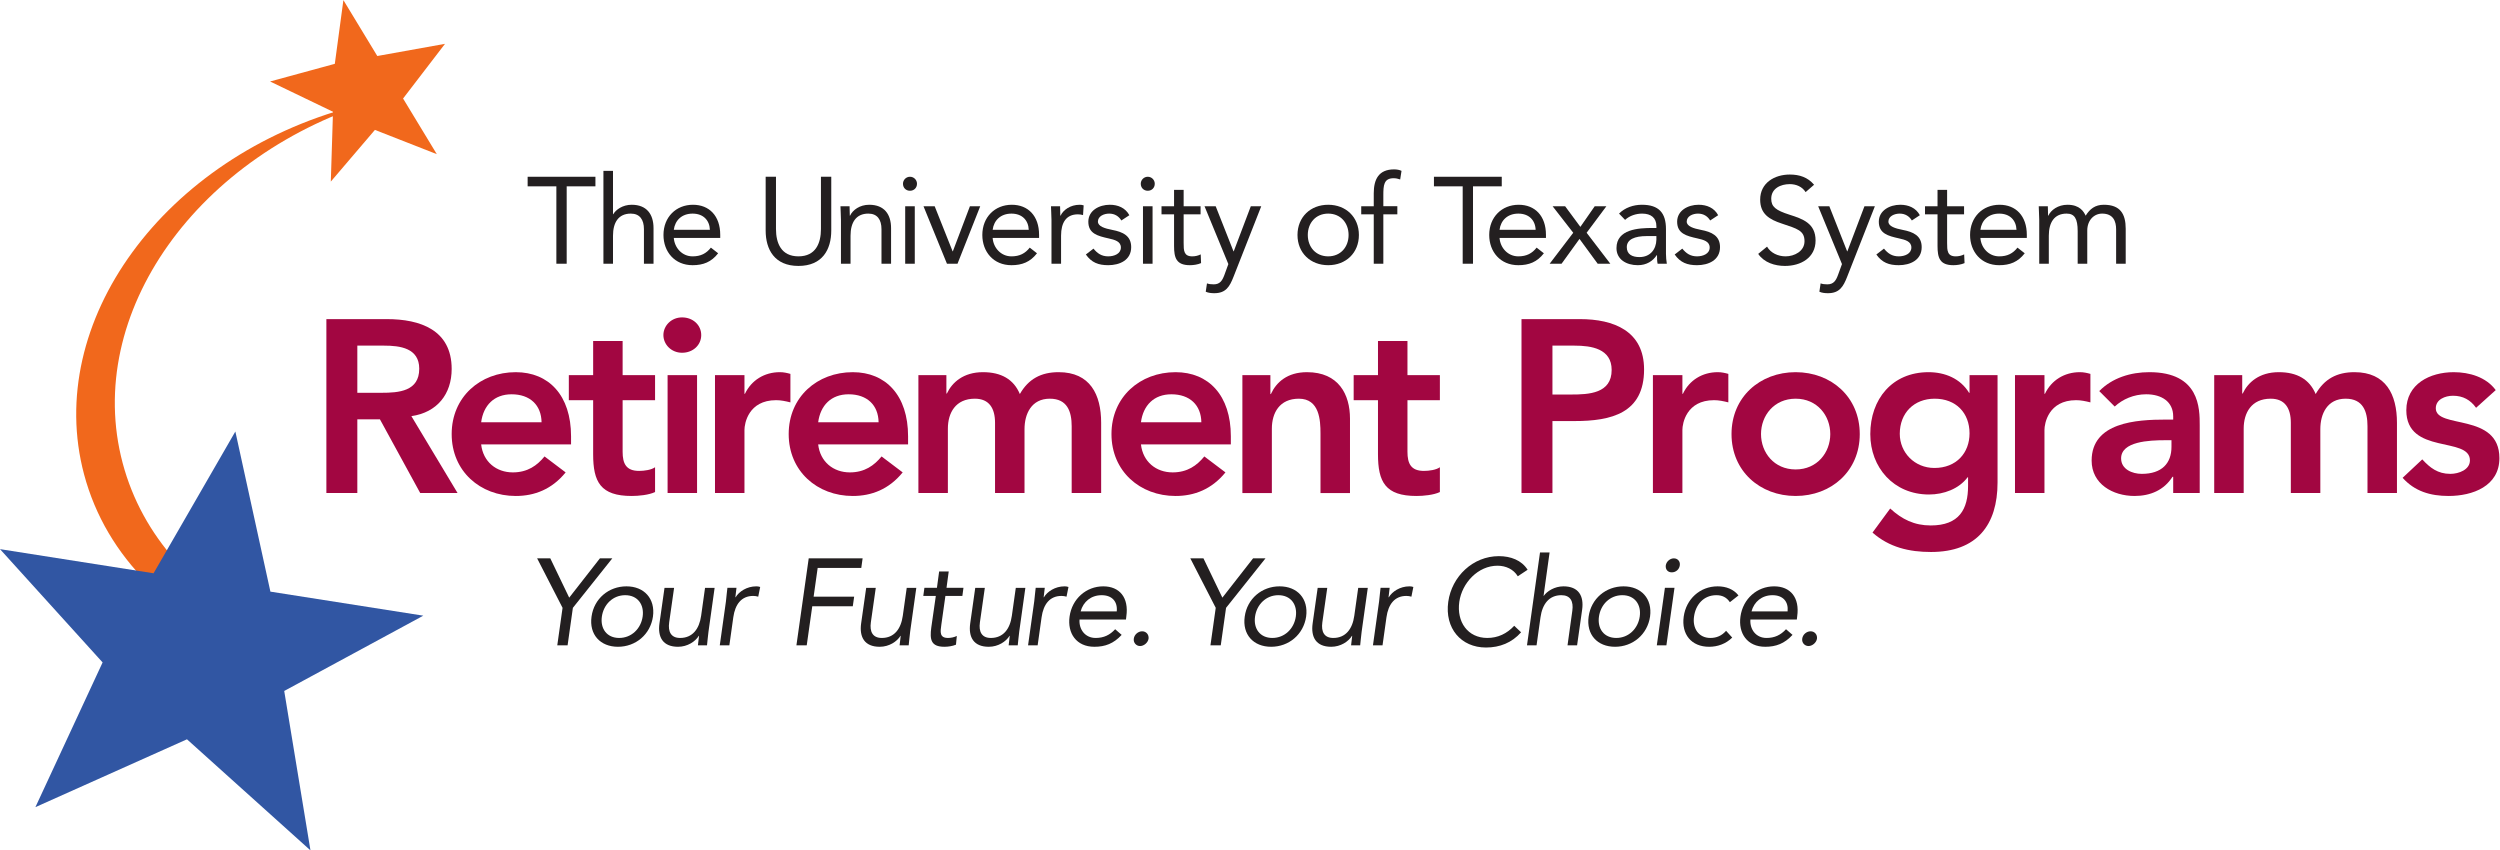 <?xml version="1.0" encoding="UTF-8" standalone="no"?>
<svg
   xmlns:dc="http://purl.org/dc/elements/1.1/"
   xmlns:cc="http://creativecommons.org/ns#"
   xmlns:rdf="http://www.w3.org/1999/02/22-rdf-syntax-ns#"
   xmlns:svg="http://www.w3.org/2000/svg"
   xmlns="http://www.w3.org/2000/svg"
   viewBox="0 0 147.893 50.307"
   height="50.307"
   width="147.893"
   xml:space="preserve"
   id="svg2"
   version="1.1"><defs
     id="defs6" /><g
     transform="matrix(1.333,0,0,-1.333,0,50.307)"
     id="g10"><g
       transform="scale(0.1)"
       id="g12"><path
         id="path14"
         style="fill:#231f20;fill-opacity:1;fill-rule:nonzero;stroke:none"
         d="m 264.246,294.703 h -12.758 v -34.344 h -4.578 v 34.344 h -12.75 v 4.25 h 30.086 v -4.25" /><path
         id="path16"
         style="fill:#231f20;fill-opacity:1;fill-rule:nonzero;stroke:none"
         d="m 267.793,301.566 h 4.25 v -19.238 h 0.105 c 1.153,2.016 4.2,4.199 8.176,4.199 6.711,0 9.707,-4.254 9.707,-10.41 v -15.758 h -4.258 v 15.317 c 0,4.254 -1.847,6.926 -5.828,6.926 -5.507,0 -7.902,-3.981 -7.902,-9.813 v -12.43 h -4.25 v 41.207" /><path
         id="path18"
         style="fill:#231f20;fill-opacity:1;fill-rule:nonzero;stroke:none"
         d="m 318.703,264.992 c -2.996,-3.867 -6.598,-5.285 -11.34,-5.285 -8.008,0 -12.922,5.996 -12.922,13.406 0,7.91 5.563,13.414 13.09,13.414 7.192,0 12.098,-4.906 12.098,-13.359 v -1.359 h -20.606 c 0.332,-4.414 3.707,-8.18 8.34,-8.18 3.653,0 6.106,1.309 8.125,3.875 l 3.215,-2.512 m -3.656,10.41 c -0.164,4.309 -2.996,7.2 -7.684,7.2 -4.691,0 -7.793,-2.891 -8.34,-7.2 h 16.024 v 0" /><path
         id="path20"
         style="fill:#231f20;fill-opacity:1;fill-rule:nonzero;stroke:none"
         d="m 368.906,275.078 c 0,-8.394 -3.926,-15.699 -14.558,-15.699 -10.625,0 -14.555,7.305 -14.555,15.699 v 23.875 h 4.582 V 275.73 c 0,-6.21 2.289,-12.101 9.973,-12.101 7.687,0 9.976,5.891 9.976,12.101 v 23.223 h 4.582 v -23.875" /><path
         id="path22"
         style="fill:#231f20;fill-opacity:1;fill-rule:nonzero;stroke:none"
         d="m 373.207,279.816 c 0,2.344 -0.215,4.364 -0.215,6.055 h 4.035 c 0,-1.359 0.11,-2.777 0.11,-4.195 h 0.105 c 1.153,2.504 4.309,4.851 8.5,4.851 6.711,0 9.707,-4.254 9.707,-10.41 v -15.758 h -4.254 v 15.317 c 0,4.254 -1.851,6.926 -5.832,6.926 -5.5,0 -7.902,-3.981 -7.902,-9.813 v -12.43 h -4.254 v 19.457" /><path
         id="path24"
         style="fill:#231f20;fill-opacity:1;fill-rule:nonzero;stroke:none"
         d="m 403.844,298.953 c 1.746,0 3.109,-1.418 3.109,-3.105 0,-1.797 -1.312,-3.11 -3.109,-3.11 -1.805,0 -3.11,1.313 -3.11,3.11 0,1.687 1.368,3.105 3.11,3.105 m -2.129,-13.082 h 4.254 v -25.512 h -4.254 v 25.512 0" /><path
         id="path26"
         style="fill:#231f20;fill-opacity:1;fill-rule:nonzero;stroke:none"
         d="m 424.934,260.359 h -4.688 l -10.41,25.512 h 4.961 l 7.961,-20.008 h 0.105 l 7.578,20.008 h 4.579 l -10.086,-25.512" /><path
         id="path28"
         style="fill:#231f20;fill-opacity:1;fill-rule:nonzero;stroke:none"
         d="m 460.207,264.992 c -3.004,-3.867 -6.598,-5.285 -11.34,-5.285 -8.015,0 -12.922,5.996 -12.922,13.406 0,7.91 5.563,13.414 13.082,13.414 7.2,0 12.106,-4.906 12.106,-13.359 v -1.359 h -20.606 c 0.325,-4.414 3.707,-8.18 8.34,-8.18 3.649,0 6.106,1.309 8.125,3.875 l 3.215,-2.512 m -3.656,10.41 c -0.164,4.309 -2.996,7.2 -7.684,7.2 -4.691,0 -7.793,-2.891 -8.34,-7.2 h 16.024 v 0" /><path
         id="path30"
         style="fill:#231f20;fill-opacity:1;fill-rule:nonzero;stroke:none"
         d="m 466.637,279.816 c 0,2.344 -0.219,4.364 -0.219,6.055 h 4.035 c 0,-1.359 0.106,-2.777 0.106,-4.195 h 0.113 c 1.137,2.504 4.308,4.851 8.5,4.851 0.547,0 1.148,-0.058 1.746,-0.277 l -0.273,-4.301 c -0.711,0.211 -1.524,0.324 -2.29,0.324 -5.179,0 -7.464,-3.652 -7.464,-9.484 v -12.43 h -4.254 v 19.457" /><path
         id="path32"
         style="fill:#231f20;fill-opacity:1;fill-rule:nonzero;stroke:none"
         d="m 485.277,267.063 c 1.692,-2.071 3.543,-3.434 6.539,-3.434 2.668,0 5.618,1.148 5.618,3.926 0,2.722 -2.731,3.433 -5.454,4.035 -4.851,1.09 -8.992,2.125 -8.992,7.414 0,4.957 4.793,7.523 9.532,7.523 3.601,0 6.925,-1.363 8.675,-4.64 l -3.547,-2.336 c -1.093,1.797 -2.89,3.051 -5.398,3.051 -2.34,0 -5.008,-1.145 -5.008,-3.543 0,-2.125 3.047,-3.055 6.43,-3.707 4.519,-0.875 8.336,-2.512 8.336,-7.629 0,-5.782 -5.121,-8.016 -10.192,-8.016 -4.3,0 -7.41,1.145 -9.921,4.746 l 3.382,2.61" /><path
         id="path34"
         style="fill:#231f20;fill-opacity:1;fill-rule:nonzero;stroke:none"
         d="m 509.371,298.953 c 1.742,0 3.102,-1.418 3.102,-3.105 0,-1.797 -1.313,-3.11 -3.102,-3.11 -1.797,0 -3.109,1.313 -3.109,3.11 0,1.687 1.367,3.105 3.109,3.105 m -2.129,-13.082 h 4.254 v -25.512 h -4.254 v 25.512 0" /><path
         id="path36"
         style="fill:#231f20;fill-opacity:1;fill-rule:nonzero;stroke:none"
         d="m 532.805,282.273 h -7.516 V 269.52 c 0,-3.27 0.055,-5.891 3.809,-5.891 1.257,0 2.617,0.277 3.765,0.879 l 0.16,-3.875 c -1.468,-0.653 -3.375,-0.926 -4.957,-0.926 -6.05,0 -7.031,3.266 -7.031,8.555 v 14.011 h -5.566 v 3.598 h 5.566 v 7.25 h 4.254 v -7.25 h 7.516 v -3.598" /><path
         id="path38"
         style="fill:#231f20;fill-opacity:1;fill-rule:nonzero;stroke:none"
         d="m 547.41,254.531 c -1.683,-4.304 -3.375,-7.254 -8.5,-7.254 -1.199,0 -2.668,0.114 -3.816,0.661 l 0.547,3.699 c 0.871,-0.324 1.797,-0.434 2.996,-0.434 2.785,0 3.816,1.692 4.746,4.195 l 1.746,4.801 -10.578,25.672 h 4.957 l 7.902,-20.008 h 0.113 l 7.579,20.008 h 4.632 l -12.324,-31.34" /><path
         id="path40"
         style="fill:#231f20;fill-opacity:1;fill-rule:nonzero;stroke:none"
         d="m 589.441,286.527 c 7.848,0 13.625,-5.453 13.625,-13.414 0,-7.957 -5.777,-13.406 -13.625,-13.406 -7.851,0 -13.628,5.449 -13.628,13.406 0,7.961 5.777,13.414 13.628,13.414 m 0,-22.898 c 5.504,0 9.047,4.144 9.047,9.484 0,5.348 -3.543,9.489 -9.047,9.489 -5.507,0 -9.054,-4.141 -9.054,-9.489 0,-5.34 3.547,-9.484 9.054,-9.484 v 0" /><path
         id="path42"
         style="fill:#231f20;fill-opacity:1;fill-rule:nonzero;stroke:none"
         d="m 609.656,282.273 h -5.558 v 3.598 h 5.558 v 5.723 c 0,6.211 2.188,10.633 9.055,10.633 1.086,0 2.449,-0.219 3.269,-0.661 l -0.597,-3.812 c -0.926,0.324 -1.91,0.547 -2.891,0.547 -4.422,0 -4.582,-3.219 -4.582,-7.633 v -4.797 h 6.215 v -3.598 h -6.215 v -21.914 h -4.254 v 21.914" /><path
         id="path44"
         style="fill:#231f20;fill-opacity:1;fill-rule:nonzero;stroke:none"
         d="m 666.461,294.703 h -12.758 v -34.344 h -4.578 v 34.344 h -12.758 v 4.25 h 30.094 v -4.25" /><path
         id="path46"
         style="fill:#231f20;fill-opacity:1;fill-rule:nonzero;stroke:none"
         d="m 685.152,264.992 c -2.996,-3.867 -6.589,-5.285 -11.336,-5.285 -8.011,0 -12.918,5.996 -12.918,13.406 0,7.91 5.563,13.414 13.082,13.414 7.2,0 12.098,-4.906 12.098,-13.359 v -1.359 H 665.48 c 0.325,-4.414 3.704,-8.18 8.336,-8.18 3.657,0 6.106,1.309 8.122,3.875 l 3.214,-2.512 m -3.648,10.41 c -0.164,4.309 -3,7.2 -7.688,7.2 -4.687,0 -7.789,-2.891 -8.336,-7.2 h 16.024 v 0" /><path
         id="path48"
         style="fill:#231f20;fill-opacity:1;fill-rule:nonzero;stroke:none"
         d="m 698.188,274.098 -9.161,11.773 h 5.559 l 6.766,-9.156 6.371,9.156 h 5.179 l -8.773,-11.773 10.516,-13.739 h -5.61 l -8.07,11.012 -7.957,-11.012 h -5.285 l 10.465,13.739" /><path
         id="path50"
         style="fill:#231f20;fill-opacity:1;fill-rule:nonzero;stroke:none"
         d="m 718.52,282.602 c 2.617,2.668 6.429,3.925 10.132,3.925 7.532,0 10.688,-3.601 10.688,-10.797 v -10.953 c 0,-1.468 0.164,-3.105 0.379,-4.418 h -4.09 c -0.266,1.145 -0.266,2.731 -0.266,3.813 h -0.113 c -1.691,-2.609 -4.52,-4.465 -8.395,-4.465 -5.179,0 -9.48,2.613 -9.48,7.574 0,8.449 9.813,8.942 16.078,8.942 h 1.637 v 0.765 c 0,3.703 -2.344,5.614 -6.324,5.614 -2.723,0 -5.559,-0.926 -7.575,-2.786 l -2.671,2.786 m 12.316,-9.973 c -5.398,0 -8.883,-1.481 -8.883,-4.906 0,-3.215 2.399,-4.414 5.613,-4.414 4.907,0 7.411,3.539 7.524,7.679 v 1.641 h -4.254 v 0" /><path
         id="path52"
         style="fill:#231f20;fill-opacity:1;fill-rule:nonzero;stroke:none"
         d="m 746.586,267.063 c 1.691,-2.071 3.543,-3.434 6.539,-3.434 2.676,0 5.613,1.148 5.613,3.926 0,2.722 -2.722,3.433 -5.445,4.035 -4.855,1.09 -8.996,2.125 -8.996,7.414 0,4.957 4.801,7.523 9.539,7.523 3.598,0 6.918,-1.363 8.664,-4.64 l -3.543,-2.336 c -1.086,1.797 -2.891,3.051 -5.391,3.051 -2.343,0 -5.019,-1.145 -5.019,-3.543 0,-2.125 3.055,-3.055 6.437,-3.707 4.52,-0.875 8.34,-2.512 8.34,-7.629 0,-5.782 -5.125,-8.016 -10.199,-8.016 -4.309,0 -7.41,1.145 -9.918,4.746 l 3.379,2.61" /><path
         id="path54"
         style="fill:#231f20;fill-opacity:1;fill-rule:nonzero;stroke:none"
         d="m 801.313,292.141 c -1.528,2.449 -4.25,3.543 -7.032,3.543 -4.035,0 -8.226,-1.911 -8.226,-6.485 0,-3.551 1.961,-5.125 8.121,-7.09 5.992,-1.906 11.554,-3.871 11.554,-11.445 0,-7.691 -6.593,-11.285 -13.574,-11.285 -4.472,0 -9.265,1.473 -11.883,5.348 l 3.922,3.214 c 1.637,-2.836 4.907,-4.312 8.235,-4.312 3.922,0 8.394,2.297 8.394,6.711 0,4.738 -3.222,5.555 -10.086,7.848 -5.453,1.796 -9.593,4.195 -9.593,10.625 0,7.417 6.378,11.125 13.136,11.125 4.309,0 7.961,-1.2 10.789,-4.528 l -3.757,-3.269" /><path
         id="path56"
         style="fill:#231f20;fill-opacity:1;fill-rule:nonzero;stroke:none"
         d="m 819.738,254.531 c -1.691,-4.304 -3.383,-7.254 -8.5,-7.254 -1.199,0 -2.672,0.114 -3.816,0.661 l 0.547,3.699 c 0.867,-0.324 1.797,-0.434 2.996,-0.434 2.781,0 3.816,1.692 4.738,4.195 l 1.746,4.801 -10.57,25.672 h 4.957 l 7.902,-20.008 h 0.106 l 7.586,20.008 h 4.625 l -12.317,-31.34" /><path
         id="path58"
         style="fill:#231f20;fill-opacity:1;fill-rule:nonzero;stroke:none"
         d="m 836.09,267.063 c 1.691,-2.071 3.543,-3.434 6.543,-3.434 2.672,0 5.613,1.148 5.613,3.926 0,2.722 -2.73,3.433 -5.453,4.035 -4.848,1.09 -8.992,2.125 -8.992,7.414 0,4.957 4.797,7.523 9.539,7.523 3.594,0 6.926,-1.363 8.668,-4.64 l -3.547,-2.336 c -1.086,1.797 -2.883,3.051 -5.395,3.051 -2.343,0 -5.011,-1.145 -5.011,-3.543 0,-2.125 3.047,-3.055 6.429,-3.707 4.52,-0.875 8.34,-2.512 8.34,-7.629 0,-5.782 -5.125,-8.016 -10.191,-8.016 -4.305,0 -7.414,1.145 -9.926,4.746 l 3.383,2.61" /><path
         id="path60"
         style="fill:#231f20;fill-opacity:1;fill-rule:nonzero;stroke:none"
         d="m 871.633,282.273 h -7.524 V 269.52 c 0,-3.27 0.055,-5.891 3.817,-5.891 1.25,0 2.617,0.277 3.754,0.879 l 0.168,-3.875 c -1.473,-0.653 -3.375,-0.926 -4.961,-0.926 -6.051,0 -7.032,3.266 -7.032,8.555 v 14.011 h -5.558 v 3.598 h 5.558 v 7.25 h 4.254 v -7.25 h 7.524 v -3.598" /><path
         id="path62"
         style="fill:#231f20;fill-opacity:1;fill-rule:nonzero;stroke:none"
         d="m 898.555,264.992 c -2.996,-3.867 -6.594,-5.285 -11.336,-5.285 -8.016,0 -12.922,5.996 -12.922,13.406 0,7.91 5.566,13.414 13.082,13.414 7.195,0 12.101,-4.906 12.101,-13.359 v -1.359 h -20.601 c 0.324,-4.414 3.707,-8.18 8.34,-8.18 3.656,0 6.105,1.309 8.121,3.875 l 3.215,-2.512 m -3.653,10.41 c -0.16,4.309 -2.996,7.2 -7.683,7.2 -4.688,0 -7.797,-2.891 -8.34,-7.2 h 16.023 v 0" /><path
         id="path64"
         style="fill:#231f20;fill-opacity:1;fill-rule:nonzero;stroke:none"
         d="m 904.992,279.816 c 0,2.344 -0.222,4.364 -0.222,6.055 h 4.039 c 0,-1.359 0.105,-2.777 0.105,-4.195 h 0.109 c 1.145,2.504 4.305,4.851 8.504,4.851 5.508,0 7.25,-3.109 8.067,-4.851 1.855,2.996 4.199,4.851 8.066,4.851 7.305,0 9.707,-4.086 9.707,-10.683 v -15.485 h -4.254 v 15.266 c 0,3.539 -1.25,6.977 -6.211,6.977 -3.601,0 -6.597,-2.942 -6.597,-7.524 v -14.719 h -4.254 v 14.446 c 0,5.617 -1.418,7.797 -4.906,7.797 -5.508,0 -7.903,-3.981 -7.903,-9.813 v -12.43 h -4.25 v 19.457" /><path
         id="path66"
         style="fill:#a20641;fill-opacity:1;fill-rule:nonzero;stroke:none"
         d="m 144.844,235.777 h 26.824 c 14.82,0 28.781,-4.793 28.781,-22.129 0,-11.125 -6.437,-19.296 -17.883,-20.929 l 20.497,-34.125 h -16.575 l -17.875,32.707 h -10.035 v -32.707 h -13.734 v 77.183 m 24.422,-32.699 c 7.742,0 16.789,0.652 16.789,10.68 0,9.16 -8.5,10.25 -15.59,10.25 h -11.887 v -20.93 h 10.688 v 0" /><path
         id="path68"
         style="fill:#a20641;fill-opacity:1;fill-rule:nonzero;stroke:none"
         d="m 213.531,180.176 c 0.864,-7.735 6.754,-12.422 14.059,-12.422 6.539,0 10.793,3.055 14.062,7.082 l 9.371,-7.082 c -6.105,-7.524 -13.839,-10.465 -22.128,-10.465 -15.805,0 -28.446,11.012 -28.446,27.469 0,16.461 12.641,27.472 28.446,27.472 14.613,0 24.531,-10.246 24.531,-28.453 v -3.601 h -39.895 m 26.809,9.812 c -0.106,7.637 -5.121,12.43 -13.297,12.43 -7.742,0 -12.535,-4.906 -13.512,-12.43 h 26.809 v 0" /><path
         id="path70"
         style="fill:#a20641;fill-opacity:1;fill-rule:nonzero;stroke:none"
         d="m 252.441,199.801 v 11.121 h 10.793 v 15.156 h 13.082 v -15.156 h 14.395 v -11.121 h -14.395 v -22.895 c 0,-5.222 1.524,-8.492 7.301,-8.492 2.293,0 5.453,0.434 7.094,1.629 v -11.012 c -2.731,-1.308 -7.313,-1.742 -10.359,-1.742 -13.844,0 -17.118,6.211 -17.118,18.531 v 23.981 h -10.793" /><path
         id="path72"
         style="fill:#a20641;fill-opacity:1;fill-rule:nonzero;stroke:none"
         d="m 302.699,236.539 c 4.801,0 8.5,-3.375 8.5,-7.844 0,-4.468 -3.699,-7.847 -8.5,-7.847 -4.793,0 -8.289,3.699 -8.289,7.847 0,4.141 3.496,7.844 8.289,7.844 m -6.429,-25.617 h 13.078 V 158.594 H 296.27 v 52.328 0" /><path
         id="path74"
         style="fill:#a20641;fill-opacity:1;fill-rule:nonzero;stroke:none"
         d="m 317.305,210.922 h 13.082 v -8.285 h 0.218 c 2.836,6 8.618,9.593 15.481,9.593 1.637,0 3.16,-0.324 4.691,-0.761 v -12.645 c -2.183,0.547 -4.254,0.977 -6.332,0.977 -12.312,0 -14.058,-10.352 -14.058,-13.188 v -28.019 h -13.082 v 52.328" /><path
         id="path76"
         style="fill:#a20641;fill-opacity:1;fill-rule:nonzero;stroke:none"
         d="m 363.094,180.176 c 0.875,-7.735 6.758,-12.422 14.062,-12.422 6.543,0 10.789,3.055 14.067,7.082 l 9.375,-7.082 c -6.114,-7.524 -13.848,-10.465 -22.137,-10.465 -15.805,0 -28.449,11.012 -28.449,27.469 0,16.461 12.644,27.472 28.449,27.472 14.605,0 24.531,-10.246 24.531,-28.453 v -3.601 h -39.898 m 26.816,9.812 c -0.105,7.637 -5.121,12.43 -13.293,12.43 -7.75,0 -12.543,-4.906 -13.523,-12.43 h 26.816 v 0" /><path
         id="path78"
         style="fill:#a20641;fill-opacity:1;fill-rule:nonzero;stroke:none"
         d="m 407.574,210.922 h 12.422 v -8.176 h 0.219 c 2.289,4.906 7.305,9.484 16.023,9.484 8.071,0 13.629,-3.16 16.36,-9.707 3.812,6.661 9.371,9.707 17.222,9.707 13.953,0 18.86,-9.917 18.86,-22.453 v -31.183 h -13.082 v 29.652 c 0,6.543 -1.965,12.215 -9.7,12.215 -8.183,0 -11.23,-6.762 -11.23,-13.52 v -28.347 h -13.082 v 31.183 c 0,6.43 -2.617,10.684 -8.941,10.684 -8.614,0 -11.989,-6.324 -11.989,-13.301 v -28.566 h -13.082 v 52.328" /><path
         id="path80"
         style="fill:#a20641;fill-opacity:1;fill-rule:nonzero;stroke:none"
         d="m 506.344,180.176 c 0.863,-7.735 6.754,-12.422 14.058,-12.422 6.539,0 10.793,3.055 14.063,7.082 l 9.379,-7.082 c -6.114,-7.524 -13.848,-10.465 -22.129,-10.465 -15.82,0 -28.453,11.012 -28.453,27.469 0,16.461 12.633,27.472 28.453,27.472 14.605,0 24.523,-10.246 24.523,-28.453 v -3.601 h -39.894 m 26.808,9.812 c -0.105,7.637 -5.121,12.43 -13.297,12.43 -7.742,0 -12.535,-4.906 -13.511,-12.43 h 26.808 v 0" /><path
         id="path82"
         style="fill:#a20641;fill-opacity:1;fill-rule:nonzero;stroke:none"
         d="m 551.359,210.922 h 12.43 v -8.399 h 0.219 c 2.398,5.243 7.305,9.707 16.023,9.707 14.063,0 19.082,-9.917 19.082,-20.601 v -33.035 h -13.09 v 26.488 c 0,5.785 -0.433,15.379 -9.593,15.379 -8.606,0 -11.989,-6.324 -11.989,-13.301 v -28.566 h -13.082 v 52.328" /><path
         id="path84"
         style="fill:#a20641;fill-opacity:1;fill-rule:nonzero;stroke:none"
         d="m 600.742,199.801 v 11.121 h 10.793 v 15.156 h 13.082 v -15.156 h 14.387 v -11.121 h -14.387 v -22.895 c 0,-5.222 1.531,-8.492 7.305,-8.492 2.289,0 5.449,0.434 7.082,1.629 v -11.012 c -2.723,-1.308 -7.297,-1.742 -10.352,-1.742 -13.847,0 -17.117,6.211 -17.117,18.531 v 23.981 h -10.793" /><path
         id="path86"
         style="fill:#a20641;fill-opacity:1;fill-rule:nonzero;stroke:none"
         d="m 675.227,235.777 h 25.945 c 14.937,0 28.453,-5.23 28.453,-22.347 0,-19.407 -14.5,-22.895 -30.852,-22.895 h -9.812 v -31.941 h -13.734 v 77.183 m 22.023,-33.464 c 7.848,0 17.988,0.433 17.988,10.898 0,9.484 -9.054,10.797 -16.465,10.797 h -9.812 v -21.695 h 8.289 v 0" /><path
         id="path88"
         style="fill:#a20641;fill-opacity:1;fill-rule:nonzero;stroke:none"
         d="m 733.547,210.922 h 13.086 v -8.285 h 0.222 c 2.829,6 8.606,9.593 15.477,9.593 1.633,0 3.164,-0.324 4.688,-0.761 v -12.645 c -2.184,0.547 -4.254,0.977 -6.325,0.977 -12.324,0 -14.062,-10.352 -14.062,-13.188 v -28.019 h -13.086 v 52.328" /><path
         id="path90"
         style="fill:#a20641;fill-opacity:1;fill-rule:nonzero;stroke:none"
         d="m 796.883,212.23 c 15.812,0 28.457,-11.011 28.457,-27.472 0,-16.457 -12.645,-27.469 -28.457,-27.469 -15.805,0 -28.453,11.012 -28.453,27.469 0,16.461 12.648,27.472 28.453,27.472 m 0,-43.171 c 9.594,0 15.375,7.523 15.375,15.699 0,8.18 -5.781,15.703 -15.375,15.703 -9.59,0 -15.363,-7.523 -15.363,-15.703 0,-8.176 5.773,-15.699 15.363,-15.699 v 0" /><path
         id="path92"
         style="fill:#a20641;fill-opacity:1;fill-rule:nonzero;stroke:none"
         d="m 886.492,210.922 v -47.641 c 0,-18.855 -9.152,-30.851 -29.539,-30.851 -9.707,0 -18.535,2.07 -25.949,8.613 l 7.848,10.68 c 5.234,-4.793 10.687,-7.516 17.988,-7.516 12.648,0 16.57,7.195 16.57,17.551 v 3.82 h -0.211 c -3.816,-5.129 -10.578,-7.637 -17.117,-7.637 -15.699,0 -26.059,11.989 -26.059,26.817 0,15.484 9.707,27.472 25.84,27.472 7.301,0 14.164,-2.835 17.989,-9.152 h 0.211 v 7.844 h 12.429 m -43.387,-26.051 c 0,-8.289 6.54,-15.152 15.372,-15.152 9.707,0 15.586,6.644 15.586,15.363 0,9.055 -5.993,15.379 -15.473,15.379 -9.16,0 -15.485,-6.324 -15.485,-15.59 v 0" /><path
         id="path94"
         style="fill:#a20641;fill-opacity:1;fill-rule:nonzero;stroke:none"
         d="m 894.234,210.922 h 13.082 v -8.285 h 0.219 c 2.836,6 8.617,9.593 15.488,9.593 1.625,0 3.157,-0.324 4.68,-0.761 v -12.645 c -2.18,0.547 -4.254,0.977 -6.32,0.977 -12.32,0 -14.067,-10.352 -14.067,-13.188 v -28.019 h -13.082 v 52.328" /><path
         id="path96"
         style="fill:#a20641;fill-opacity:1;fill-rule:nonzero;stroke:none"
         d="m 964.445,165.789 h -0.336 c -3.699,-5.883 -9.812,-8.5 -16.789,-8.5 -9.699,0 -19.074,5.34 -19.074,15.695 0,17.004 19.84,18.204 32.922,18.204 h 3.277 v 1.417 c 0,6.438 -5.019,9.813 -11.996,9.813 -5.445,0 -10.465,-2.176 -13.957,-5.445 l -6.863,6.863 c 5.781,5.887 13.957,8.394 22.238,8.394 22.348,0 22.348,-16.128 22.348,-23.546 v -30.09 h -11.77 v 7.195 m -0.765,16.246 h -2.731 c -7.191,0 -19.621,-0.547 -19.621,-8.07 0,-4.801 4.902,-6.863 9.156,-6.863 8.942,0 13.196,4.687 13.196,11.988 v 2.945 0" /><path
         id="path98"
         style="fill:#a20641;fill-opacity:1;fill-rule:nonzero;stroke:none"
         d="m 982.645,210.922 h 12.429 v -8.176 h 0.215 c 2.289,4.906 7.311,9.484 16.031,9.484 8.06,0 13.62,-3.16 16.35,-9.707 3.81,6.661 9.37,9.707 17.22,9.707 13.96,0 18.86,-9.917 18.86,-22.453 v -31.183 h -13.08 v 29.652 c 0,6.543 -1.96,12.215 -9.71,12.215 -8.17,0 -11.22,-6.762 -11.22,-13.52 v -28.347 h -13.09 v 31.183 c 0,6.43 -2.61,10.684 -8.93,10.684 -8.618,0 -11.993,-6.324 -11.993,-13.301 v -28.566 h -13.082 v 52.328" /><path
         id="path100"
         style="fill:#a20641;fill-opacity:1;fill-rule:nonzero;stroke:none"
         d="m 1098.86,196.422 c -2.51,3.488 -5.78,5.344 -10.25,5.344 -3.49,0 -7.63,-1.637 -7.63,-5.559 0,-9.371 28.23,-1.742 28.23,-22.137 0,-12.422 -11.88,-16.781 -22.56,-16.781 -8.07,0 -15.05,2.07 -20.39,8.063 l 8.72,8.179 c 3.39,-3.707 6.87,-6.429 12.43,-6.429 3.81,0 8.72,1.851 8.72,5.992 0,10.793 -28.23,2.289 -28.23,22.242 0,11.664 10.47,16.894 21.04,16.894 6.97,0 14.39,-2.179 18.64,-7.953 l -8.72,-7.855" /><path
         id="path102"
         style="fill:#231f20;fill-opacity:1;fill-rule:nonzero;stroke:none"
         d="m 249.66,107.645 -11.285,21.96 h 5.84 l 8.394,-17.441 13.625,17.441 h 5.5 l -17.496,-21.96 -2.343,-16.629 h -4.579 l 2.344,16.629" /><path
         id="path104"
         style="fill:#231f20;fill-opacity:1;fill-rule:nonzero;stroke:none"
         d="m 278.008,117.184 c 7.847,0 12.859,-5.454 11.769,-13.414 -1.144,-7.957 -7.683,-13.407 -15.531,-13.407 -7.851,0 -12.863,5.449 -11.726,13.407 1.093,7.96 7.636,13.414 15.488,13.414 m -3.223,-22.903 c 5.504,0 9.653,4.148 10.418,9.489 0.758,5.339 -2.242,9.488 -7.742,9.488 -5.508,0 -9.602,-4.149 -10.359,-9.488 -0.758,-5.34 2.183,-9.489 7.683,-9.489 v 0" /><path
         id="path106"
         style="fill:#231f20;fill-opacity:1;fill-rule:nonzero;stroke:none"
         d="m 314.418,97.066 c -0.328,-2.344 -0.434,-4.363 -0.656,-6.051 h -4.032 c 0.219,1.363 0.274,2.781 0.493,4.199 h -0.11 c -1.527,-2.512 -5.019,-4.851 -9.211,-4.851 -6.707,0 -9.109,4.25 -8.238,10.41 l 2.238,15.75 h 4.254 l -2.183,-15.316 c -0.598,-4.246 0.871,-6.926 4.851,-6.926 5.508,0 8.504,3.984 9.324,9.817 l 1.743,12.425 h 4.25 l -2.723,-19.457" /><path
         id="path108"
         style="fill:#231f20;fill-opacity:1;fill-rule:nonzero;stroke:none"
         d="m 322.16,110.473 c 0.317,2.343 0.379,4.363 0.653,6.05 h 4.031 c -0.219,-1.355 -0.274,-2.773 -0.492,-4.191 h 0.109 c 1.469,2.504 4.965,4.852 9.16,4.852 0.543,0 1.145,-0.059 1.742,-0.278 l -0.871,-4.308 c -0.707,0.218 -1.472,0.332 -2.23,0.332 -5.18,0 -8.016,-3.657 -8.836,-9.485 l -1.742,-12.429 h -4.254 l 2.73,19.457" /><path
         id="path110"
         style="fill:#231f20;fill-opacity:1;fill-rule:nonzero;stroke:none"
         d="m 358.902,129.605 h 23.918 l -0.593,-4.246 h -19.352 l -1.797,-12.761 h 17.988 l -0.605,-4.246 h -17.984 l -2.454,-17.336 h -4.574 l 5.453,38.589" /><path
         id="path112"
         style="fill:#231f20;fill-opacity:1;fill-rule:nonzero;stroke:none"
         d="m 403.918,97.066 c -0.32,-2.344 -0.434,-4.363 -0.652,-6.051 h -4.036 c 0.219,1.363 0.274,2.781 0.493,4.199 h -0.106 c -1.531,-2.512 -5.019,-4.851 -9.215,-4.851 -6.703,0 -9.105,4.25 -8.234,10.41 l 2.238,15.75 h 4.254 l -2.183,-15.316 c -0.602,-4.246 0.878,-6.926 4.851,-6.926 5.508,0 8.5,3.984 9.32,9.817 l 1.747,12.425 h 4.253 l -2.73,-19.457" /><path
         id="path114"
         style="fill:#231f20;fill-opacity:1;fill-rule:nonzero;stroke:none"
         d="m 427.086,112.93 h -7.523 l -1.805,-12.754 c -0.485,-3.278 -0.813,-5.895 2.949,-5.895 1.254,0 2.672,0.281 3.922,0.879 L 424.25,91.293 c -1.578,-0.656 -3.543,-0.93 -5.129,-0.93 -6.043,0 -6.535,3.266 -5.824,8.555 l 2.012,14.012 h -5.559 l 0.492,3.593 h 5.559 l 0.98,7.25 h 4.254 l -0.98,-7.25 h 7.523 l -0.492,-3.593" /><path
         id="path116"
         style="fill:#231f20;fill-opacity:1;fill-rule:nonzero;stroke:none"
         d="m 452.324,97.066 c -0.328,-2.344 -0.437,-4.363 -0.66,-6.051 h -4.035 c 0.223,1.363 0.273,2.781 0.492,4.199 h -0.105 c -1.532,-2.512 -5.012,-4.851 -9.211,-4.851 -6.707,0 -9.102,4.25 -8.231,10.41 l 2.231,15.75 h 4.254 l -2.184,-15.316 c -0.602,-4.246 0.871,-6.926 4.852,-6.926 5.507,0 8.507,3.984 9.32,9.817 l 1.754,12.425 h 4.246 l -2.723,-19.457" /><path
         id="path118"
         style="fill:#231f20;fill-opacity:1;fill-rule:nonzero;stroke:none"
         d="m 458.977,110.473 c 0.324,2.343 0.378,4.363 0.652,6.05 h 4.031 c -0.219,-1.355 -0.269,-2.773 -0.492,-4.191 h 0.109 c 1.477,2.504 4.957,4.852 9.161,4.852 0.542,0 1.144,-0.059 1.742,-0.278 l -0.871,-4.308 c -0.715,0.218 -1.473,0.332 -2.239,0.332 -5.172,0 -8.007,-3.657 -8.828,-9.485 L 460.5,91.016 h -4.254 l 2.731,19.457" /><path
         id="path120"
         style="fill:#231f20;fill-opacity:1;fill-rule:nonzero;stroke:none"
         d="m 497.781,95.648 c -3.543,-3.871 -7.355,-5.285 -12.101,-5.285 -8.012,0 -12.047,5.988 -11.016,13.407 1.094,7.91 7.418,13.414 14.941,13.414 7.196,0 11.446,-4.907 10.247,-13.36 l -0.161,-1.359 h -20.605 c -0.332,-4.414 2.504,-8.184 7.137,-8.184 3.656,0 6.324,1.312 8.675,3.875 l 2.883,-2.508 m -2.179,10.411 c 0.433,4.308 -2.016,7.199 -6.704,7.199 -4.691,0 -8.175,-2.891 -9.324,-7.199 h 16.028 v 0" /><path
         id="path122"
         style="fill:#231f20;fill-opacity:1;fill-rule:nonzero;stroke:none"
         d="m 509.723,93.965 c -0.278,-1.805 -2.075,-3.277 -3.766,-3.277 -1.687,0 -3.051,1.473 -2.785,3.277 0.223,1.797 1.914,3.266 3.715,3.266 1.793,0 3.043,-1.469 2.836,-3.266" /><path
         id="path124"
         style="fill:#231f20;fill-opacity:1;fill-rule:nonzero;stroke:none"
         d="m 539.535,107.645 -11.285,21.96 h 5.836 l 8.391,-17.441 13.628,17.441 h 5.508 l -17.496,-21.96 -2.351,-16.629 h -4.575 l 2.344,16.629" /><path
         id="path126"
         style="fill:#231f20;fill-opacity:1;fill-rule:nonzero;stroke:none"
         d="m 567.875,117.184 c 7.852,0 12.863,-5.454 11.777,-13.414 -1.144,-7.957 -7.687,-13.407 -15.539,-13.407 -7.847,0 -12.859,5.449 -11.715,13.407 1.086,7.96 7.629,13.414 15.477,13.414 M 564.66,94.281 c 5.508,0 9.649,4.148 10.414,9.489 0.766,5.339 -2.238,9.488 -7.746,9.488 -5.504,0 -9.59,-4.149 -10.351,-9.488 -0.762,-5.34 2.179,-9.489 7.683,-9.489 v 0" /><path
         id="path128"
         style="fill:#231f20;fill-opacity:1;fill-rule:nonzero;stroke:none"
         d="m 604.285,97.066 c -0.324,-2.344 -0.433,-4.363 -0.652,-6.051 h -4.035 c 0.218,1.363 0.273,2.781 0.496,4.199 h -0.117 c -1.524,-2.512 -5.004,-4.851 -9.207,-4.851 -6.704,0 -9.106,4.25 -8.227,10.41 l 2.23,15.75 h 4.254 l -2.183,-15.316 c -0.602,-4.246 0.871,-6.926 4.851,-6.926 5.508,0 8.508,3.984 9.321,9.817 l 1.746,12.425 h 4.254 l -2.731,-19.457" /><path
         id="path130"
         style="fill:#231f20;fill-opacity:1;fill-rule:nonzero;stroke:none"
         d="m 612.027,110.473 c 0.328,2.343 0.379,4.363 0.653,6.05 h 4.035 c -0.211,-1.355 -0.274,-2.773 -0.492,-4.191 h 0.113 c 1.473,2.504 4.961,4.852 9.152,4.852 0.547,0 1.153,-0.059 1.746,-0.278 l -0.867,-4.308 c -0.711,0.218 -1.469,0.332 -2.242,0.332 -5.172,0 -8.008,-3.657 -8.828,-9.485 l -1.742,-12.429 h -4.25 l 2.722,19.457" /><path
         id="path132"
         style="fill:#231f20;fill-opacity:1;fill-rule:nonzero;stroke:none"
         d="m 673.574,121.652 c -1.855,3.11 -5.293,4.688 -9,4.688 -8.605,0 -15.75,-7.578 -16.949,-16.027 -1.254,-8.942 3.762,-16.032 12.43,-16.032 4.687,0 8.722,1.914 11.937,5.402 l 3.055,-2.891 c -4.086,-4.633 -9.434,-6.758 -15.59,-6.758 -11.066,0 -18.367,8.555 -16.738,20.278 1.586,11.339 11.011,20.273 22.461,20.273 5.226,0 10.082,-1.789 12.758,-6.047 l -4.364,-2.887" /><path
         id="path134"
         style="fill:#231f20;fill-opacity:1;fill-rule:nonzero;stroke:none"
         d="m 683.441,132.223 h 4.25 l -2.671,-19.239 h 0.105 c 1.418,2.016 4.746,4.2 8.723,4.2 6.703,0 9.16,-4.254 8.281,-10.411 l -2.231,-15.757 h -4.246 l 2.125,15.316 c 0.598,4.246 -0.875,6.926 -4.855,6.926 -5.5,0 -8.449,-3.985 -9.266,-9.813 L 681.91,91.016 h -4.246 l 5.777,41.207" /><path
         id="path136"
         style="fill:#231f20;fill-opacity:1;fill-rule:nonzero;stroke:none"
         d="m 720.504,117.184 c 7.848,0 12.871,-5.454 11.777,-13.414 -1.152,-7.957 -7.687,-13.407 -15.539,-13.407 -7.847,0 -12.867,5.449 -11.715,13.407 1.09,7.96 7.629,13.414 15.477,13.414 m -3.207,-22.903 c 5.496,0 9.637,4.148 10.402,9.489 0.762,5.339 -2.23,9.488 -7.734,9.488 -5.504,0 -9.594,-4.149 -10.36,-9.488 -0.765,-5.34 2.184,-9.489 7.692,-9.489 v 0" /><path
         id="path138"
         style="fill:#231f20;fill-opacity:1;fill-rule:nonzero;stroke:none"
         d="m 738.871,116.523 h 4.254 l -3.594,-25.507 h -4.254 l 3.594,25.507 m 3.977,13.082 c 1.75,0 2.894,-1.417 2.629,-3.101 -0.227,-1.805 -1.75,-3.109 -3.547,-3.109 -1.809,0 -2.891,1.304 -2.672,3.109 0.273,1.684 1.851,3.101 3.59,3.101 v 0" /><path
         id="path140"
         style="fill:#231f20;fill-opacity:1;fill-rule:nonzero;stroke:none"
         d="m 767.703,110.148 c -1.469,2.184 -3.426,3.11 -5.996,3.11 -5.719,0 -9.207,-4.254 -9.914,-9.488 -0.766,-5.235 2.066,-9.489 7.242,-9.489 2.785,0 5.074,0.988 6.981,3.172 l 2.726,-3.004 c -2.836,-2.828 -6.543,-4.086 -10.246,-4.086 -7.902,0 -12.375,5.559 -11.281,13.407 1.082,7.742 7.195,13.414 15.039,13.414 3.762,0 7.09,-1.258 9.266,-4.036 l -3.817,-3" /><path
         id="path142"
         style="fill:#231f20;fill-opacity:1;fill-rule:nonzero;stroke:none"
         d="m 795.508,95.648 c -3.543,-3.871 -7.36,-5.285 -12.106,-5.285 -8.015,0 -12.043,5.988 -11.004,13.407 1.086,7.91 7.411,13.414 14.934,13.414 7.188,0 11.441,-4.907 10.242,-13.36 l -0.156,-1.359 h -20.605 c -0.329,-4.414 2.503,-8.184 7.136,-8.184 3.649,0 6.324,1.312 8.668,3.875 l 2.891,-2.508 m -2.188,10.411 c 0.442,4.308 -2.007,7.199 -6.703,7.199 -4.679,0 -8.176,-2.891 -9.312,-7.199 h 16.015 v 0" /><path
         id="path144"
         style="fill:#231f20;fill-opacity:1;fill-rule:nonzero;stroke:none"
         d="m 806.359,93.965 c -0.281,-1.805 -2.078,-3.277 -3.761,-3.277 -1.692,0 -3.059,1.473 -2.785,3.277 0.218,1.797 1.906,3.266 3.71,3.266 1.797,0 3.055,-1.469 2.836,-3.266" /><path
         id="path146"
         style="fill:#f1681c;fill-opacity:1;fill-rule:nonzero;stroke:none"
         d="m 168.754,333.535 c -3.563,-0.738 -8.656,-2.504 -12.227,-3.453 C 72.727,307.777 19.312,234.5 37.309,166.883 42.25,148.336 52.035,132.117 65.375,118.797 l 12.449,9.937 C 66.875,141.051 58.785,155.559 54.445,171.863 36.797,238.184 87.769,309.57 168.801,333.328 l -0.047,0.207" /><path
         id="path148"
         style="fill:#3156a3;fill-opacity:1;fill-rule:nonzero;stroke:none"
         d="M 120,114.836 187.859,104.168 126.133,70.754 137.781,0 82.977,49.305 15.711,19.195 45.535,83.418 0,133.695 68.152,122.984 104.449,185.895 120,114.836" /><path
         id="path150"
         style="fill:#f1681c;fill-opacity:1;fill-rule:nonzero;stroke:none"
         d="m 178.879,333.676 14.976,-24.699 -27.472,10.773 -19.574,-22.937 0.972,30.984 -27.922,13.441 28.727,7.836 3.809,28.274 15.046,-24.805 30.051,5.406 -18.613,-24.273" /></g></g></svg>
